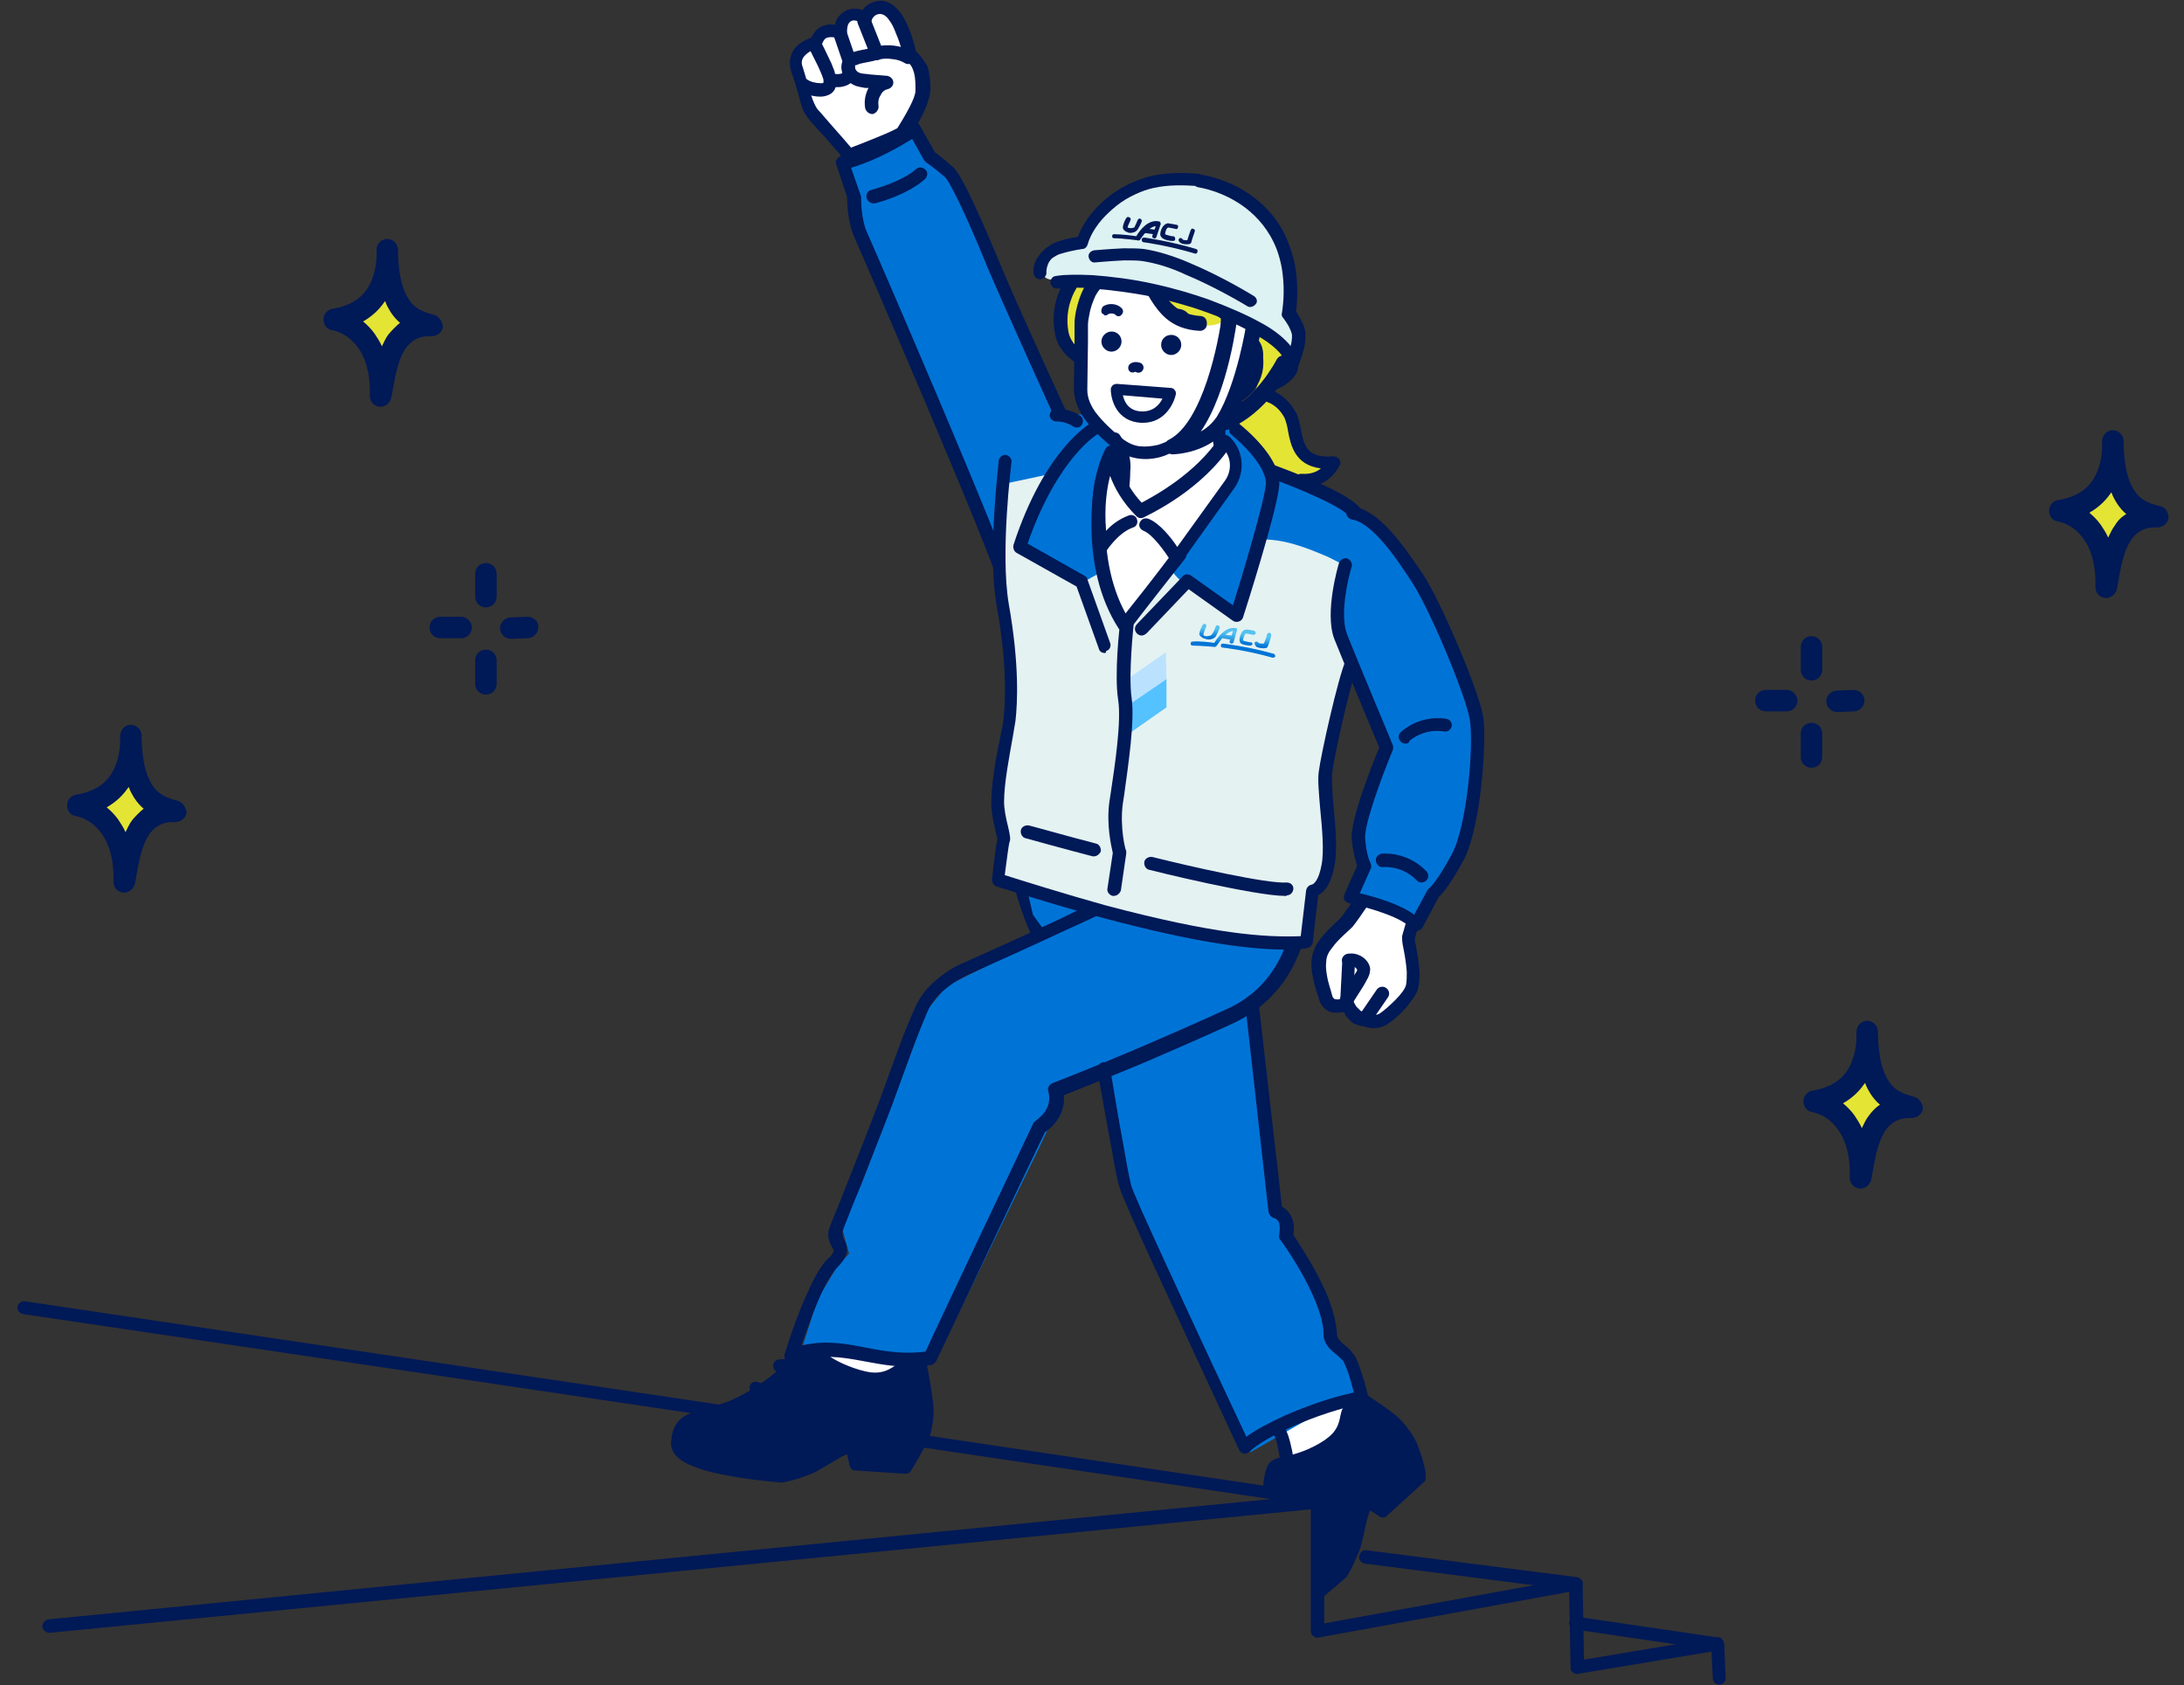 <?xml version="1.0" encoding="utf-8"?>
<!-- Generator: Adobe Illustrator 26.5.0, SVG Export Plug-In . SVG Version: 6.00 Build 0)  -->
<svg version="1.1" id="_レイヤー_2" xmlns="http://www.w3.org/2000/svg" xmlns:xlink="http://www.w3.org/1999/xlink" x="0px"
	 y="0px" viewBox="0 0 325.4 251.1" style="enable-background:new 0 0 325.4 251.1;" xml:space="preserve">
<rect x="0" y="0" width="325.4" height="251.1" fill="#333333" stroke="none"/>
<style type="text/css">
	.st0{fill-rule:evenodd;clip-rule:evenodd;fill:#E4E435;}
	.st1{fill-rule:evenodd;clip-rule:evenodd;fill:#001957;}
	.st2{fill:#FFFFFF;}
	.st3{fill-rule:evenodd;clip-rule:evenodd;fill:#FFFFFF;}
	.st4{fill:#0074D6;}
	.st5{fill:#001957;}
	.st6{fill-rule:evenodd;clip-rule:evenodd;fill:#0074D6;}
	.st7{fill:#E4F2F2;}
	.st8{fill:url(#SVGID_1_);}
	.st9{fill:url(#SVGID_00000073695543930454063090000011030189251692094117_);}
	.st10{fill:url(#SVGID_00000124855740159732100570000017785025220521770654_);}
	.st11{fill:url(#SVGID_00000158751551631732333510000000000692588202343868_);}
	.st12{fill-rule:evenodd;clip-rule:evenodd;fill:#BAE2FF;}
	.st13{fill-rule:evenodd;clip-rule:evenodd;fill:#54C2FF;}
	.st14{fill-rule:evenodd;clip-rule:evenodd;fill:#F2A997;}
	.st15{fill-rule:evenodd;clip-rule:evenodd;fill:#DDF2F2;}
</style>
<g>
	<path class="st0" d="M57.7,37.9c0,2.1-0.5,8.7-7.9,9.7c3.2,0.6,7.1,3.7,6.9,11.4c0.9-4.5,1.4-10.8,7.6-10.5
		C60,47.6,58,44.9,57.7,37.9z"/>
	<path class="st1" d="M64.6,46.9c-1.6-0.4-2.9-1-3.7-2.3c-1-1.5-1.5-3.7-1.6-6.9c0-0.4,0-0.6,0-0.6c-0.1-0.9-0.8-1.5-1.7-1.5
		c-0.9,0.1-1.5,0.8-1.5,1.7c0,0.2,0,0.5,0,0.7c0,1.1-0.2,3.3-1.5,5.2c-0.9,1.3-2.5,2.4-5,2.8c-0.8,0.1-1.4,0.8-1.4,1.6
		c0,0.8,0.5,1.5,1.3,1.6c1.5,0.3,3.2,1.3,4.4,3.5c0.8,1.5,1.3,3.6,1.2,6.3c0,0.8,0.6,1.5,1.4,1.6c0.8,0.1,1.6-0.5,1.8-1.3
		c0.5-2.5,0.8-5.6,2.3-7.6c0.8-1,1.9-1.7,3.7-1.6c0.8,0,1.6-0.6,1.7-1.4C65.9,47.9,65.4,47.1,64.6,46.9z M57.9,49.8
		c-0.4,0.5-0.7,1.2-1,1.8c-0.3-0.7-0.7-1.3-1.1-1.9c-0.5-0.7-1.1-1.3-1.7-1.8c1.4-0.8,2.4-1.8,3.1-2.8c0.1-0.1,0.1-0.2,0.2-0.2
		c0.2,0.6,0.5,1.1,0.8,1.6c0.4,0.6,0.9,1.2,1.4,1.6C59,48.6,58.4,49.2,57.9,49.8z"/>
	<path class="st0" d="M19.5,110.3c0,2.1-0.5,8.7-7.9,9.7c3.2,0.6,7.1,3.7,6.9,11.4c0.9-4.5,1.4-10.8,7.6-10.5
		C21.8,120,19.8,117.3,19.5,110.3z"/>
	<path class="st1" d="M26.4,119.3c-1.6-0.4-2.9-1-3.7-2.3c-1-1.5-1.5-3.7-1.6-6.9c0-0.4,0-0.6,0-0.6c-0.1-0.9-0.8-1.5-1.7-1.5
		c-0.9,0.1-1.5,0.8-1.5,1.7c0,0.2,0,0.5,0,0.7c0,1.1-0.2,3.3-1.5,5.2c-0.9,1.3-2.5,2.4-5,2.8c-0.8,0.1-1.4,0.8-1.4,1.6
		c0,0.8,0.5,1.5,1.3,1.6c1.5,0.3,3.2,1.3,4.4,3.5c0.8,1.5,1.3,3.6,1.2,6.3c0,0.8,0.6,1.5,1.4,1.6c0.8,0.1,1.6-0.5,1.8-1.3
		c0.5-2.5,0.8-5.6,2.3-7.6c0.8-1,1.9-1.7,3.7-1.6c0.8,0,1.6-0.6,1.7-1.4C27.7,120.3,27.2,119.5,26.4,119.3z M19.7,122.2
		c-0.4,0.5-0.7,1.2-1,1.8c-0.3-0.7-0.7-1.3-1.1-1.9c-0.5-0.7-1.1-1.3-1.7-1.8c1.4-0.8,2.4-1.8,3.1-2.8c0.1-0.1,0.1-0.2,0.2-0.2
		c0.2,0.6,0.5,1.1,0.8,1.6c0.4,0.6,0.9,1.2,1.4,1.6C20.8,121,20.2,121.6,19.7,122.2z"/>
	<path class="st0" d="M314.8,66.3c0,2.1-0.5,8.7-7.9,9.7c3.2,0.6,7.1,3.7,6.9,11.4c0.9-4.5,1.4-10.8,7.6-10.5
		C317.2,76,315.1,73.3,314.8,66.3z"/>
	<path class="st1" d="M321.7,75.4c-1.6-0.4-2.9-1-3.7-2.3c-1-1.5-1.5-3.7-1.6-6.9c0-0.4,0-0.6,0-0.6c-0.1-0.9-0.8-1.5-1.7-1.5
		c-0.9,0.1-1.5,0.8-1.5,1.7c0,0.2,0,0.5,0,0.7c0,1.1-0.2,3.3-1.5,5.2c-0.9,1.3-2.5,2.4-5,2.8c-0.8,0.1-1.4,0.8-1.4,1.6
		c0,0.8,0.5,1.5,1.3,1.6c1.5,0.3,3.2,1.3,4.4,3.5c0.8,1.5,1.3,3.6,1.2,6.3c0,0.8,0.6,1.5,1.4,1.6c0.8,0.1,1.6-0.5,1.8-1.3
		c0.5-2.5,0.8-5.6,2.3-7.6c0.8-1,1.9-1.7,3.7-1.6c0.8,0,1.6-0.6,1.7-1.4C323.1,76.3,322.6,75.5,321.7,75.4z M315.1,78.3
		c-0.4,0.5-0.7,1.2-1,1.8c-0.3-0.7-0.7-1.3-1.1-1.9c-0.5-0.7-1.1-1.3-1.7-1.8c1.4-0.8,2.4-1.8,3.1-2.8c0.1-0.1,0.1-0.2,0.2-0.2
		c0.2,0.6,0.5,1.1,0.8,1.6c0.4,0.6,0.9,1.2,1.4,1.6C316.1,77,315.5,77.6,315.1,78.3z"/>
	<path class="st0" d="M278.2,154.4c0,2.1-0.5,8.7-7.9,9.7c3.2,0.6,7.1,3.7,6.9,11.4c0.9-4.5,1.4-10.8,7.6-10.5
		C280.5,164.1,278.5,161.4,278.2,154.4z"/>
	<path class="st1" d="M285.1,163.4c-1.6-0.4-2.9-1-3.7-2.3c-1-1.5-1.5-3.7-1.6-6.9c0-0.4,0-0.6,0-0.6c-0.1-0.9-0.8-1.5-1.7-1.5
		c-0.9,0.1-1.5,0.8-1.5,1.7c0,0.2,0,0.5,0,0.7c0,1.1-0.2,3.3-1.5,5.2c-0.9,1.3-2.5,2.4-5,2.8c-0.8,0.1-1.4,0.8-1.4,1.6
		c0,0.8,0.5,1.5,1.3,1.6c1.5,0.3,3.2,1.3,4.4,3.5c0.8,1.5,1.3,3.6,1.2,6.3c0,0.8,0.6,1.5,1.4,1.6c0.8,0.1,1.6-0.5,1.8-1.3
		c0.5-2.5,0.8-5.6,2.3-7.6c0.8-1,1.9-1.7,3.7-1.6c0.8,0,1.6-0.6,1.7-1.4C286.5,164.4,285.9,163.6,285.1,163.4z M278.4,166.3
		c-0.4,0.5-0.7,1.2-1,1.8c-0.3-0.7-0.7-1.3-1.1-1.9c-0.5-0.7-1.1-1.3-1.7-1.8c1.4-0.8,2.4-1.8,3.1-2.8c0.1-0.1,0.1-0.2,0.2-0.2
		c0.2,0.6,0.5,1.1,0.8,1.6c0.4,0.6,0.9,1.2,1.4,1.6C279.5,165,278.9,165.6,278.4,166.3z"/>
	<path class="st1" d="M68.7,91.9h-3.1c-0.9,0-1.6,0.7-1.6,1.6c0,0.9,0.7,1.6,1.6,1.6h3.1c0.9,0,1.6-0.7,1.6-1.6
		C70.3,92.7,69.6,91.9,68.7,91.9z"/>
	<path class="st1" d="M78.6,91.9L76.1,92c-0.9,0-1.6,0.8-1.6,1.6c0,0.9,0.8,1.6,1.6,1.6l2.5-0.1c0.9,0,1.6-0.8,1.6-1.6
		C80.3,92.6,79.5,91.9,78.6,91.9z"/>
	<path class="st1" d="M72.4,96.8c-0.9,0-1.6,0.7-1.6,1.6v3.5c0,0.9,0.7,1.6,1.6,1.6c0.9,0,1.6-0.7,1.6-1.6v-3.5
		C74,97.5,73.3,96.8,72.4,96.8z"/>
	<path class="st1" d="M72.4,83.9c-0.9,0-1.6,0.7-1.6,1.6v3.4c0,0.9,0.7,1.6,1.6,1.6c0.9,0,1.6-0.7,1.6-1.6v-3.4
		C74,84.6,73.3,83.9,72.4,83.9z"/>
	<path class="st1" d="M266.2,102.8h-3.1c-0.9,0-1.6,0.7-1.6,1.6c0,0.9,0.7,1.6,1.6,1.6h3.1c0.9,0,1.6-0.7,1.6-1.6
		C267.8,103.6,267.1,102.8,266.2,102.8z"/>
	<path class="st1" d="M276.2,102.8l-2.5,0.1c-0.9,0-1.6,0.8-1.6,1.6c0,0.9,0.8,1.6,1.6,1.6l2.5-0.1c0.9,0,1.6-0.8,1.6-1.6
		C277.8,103.5,277,102.8,276.2,102.8z"/>
	<path class="st1" d="M269.9,107.7c-0.9,0-1.6,0.7-1.6,1.6v3.5c0,0.9,0.7,1.6,1.6,1.6c0.9,0,1.6-0.7,1.6-1.6v-3.5
		C271.5,108.4,270.8,107.7,269.9,107.7z"/>
	<path class="st1" d="M269.9,94.8c-0.9,0-1.6,0.7-1.6,1.6v3.4c0,0.9,0.7,1.6,1.6,1.6c0.9,0,1.6-0.7,1.6-1.6v-3.4
		C271.5,95.5,270.8,94.8,269.9,94.8z"/>
	<g>
		<polygon class="st2" points="203.7,133.9 201,137.1 197.4,140.5 196.2,143.3 197.8,148.5 198.9,149.7 201.3,150.4 204.1,152.4 
			206.5,151.6 209.3,148.2 210.4,145 209.9,140.5 210.7,137 		"/>
		<path class="st0" d="M186.8,49.8c1.2,0.9,1.1,3.9,1,5.2c-0.1,1.3-0.4,2.5-1,3.6c-1.2,2.4-3.5,3.8-1.2,6.2c2.1,2.3,3.6,5.2,6.4,6.5
			c1.9,0.9,6.6,1.3,6.6-2c-1.3-0.1-2.6-0.3-3.7-1c-1.4-0.9-1.4-2.6-1.8-4.2c-0.3-1.4-0.9-2.8-1.8-3.9c-0.5-0.7-1.8-1.4-2-2.4
			c-0.2-1.3,1.5-2.4,1.9-3.6c0.4-1,0.2-1.6-0.4-2.4C190.3,51.3,187.6,49.5,186.8,49.8z"/>
		<path class="st2" d="M166.2,66.6c0,0-3.9,13.1-0.2,23.4c1.8,7.1,9.4-6.2,9.4-6.2l8.4-12.3c1.2-1.7,0.9-4.1-0.7-5.5
			c-0.7-0.7-1.6-1.2-2.5-1.5C177.6,63.6,166.2,66.6,166.2,66.6z"/>
		<g>
			<path class="st3" d="M135.6,8.4c0,0-0.8-3.8-2.4-6c-1.6-2.2-4.1-1.1-4.4,0.9c-0.4-1.6-3.8-1.5-3.6,1.7c0,0-2.8-1.2-3.6,1.4
				c0,0-3.9,0.9-2.9,4c1.1,3.1,1.4,5.6,2.6,6.9c1.2,1.2,5.2,6,5.2,6c2.2-0.7,5.4-1.9,7.9-3.3c0,0,2.9-4.2,3-6.3
				C137.5,11.4,137.1,9,135.6,8.4z"/>
			<path class="st1" d="M136.5,7.7c-0.2-0.7-0.5-2.1-1.1-3.5c-0.4-0.9-0.8-1.8-1.4-2.5c-1.1-1.4-2.4-1.8-3.5-1.5
				c-0.8,0.2-1.5,0.6-2,1.3c0,0,0,0,0,0c-0.7-0.3-1.7-0.3-2.5,0.1c-0.7,0.4-1.4,1-1.6,2.1c-0.5-0.1-1-0.1-1.6,0.1
				c-0.7,0.2-1.4,0.7-1.9,1.8c-0.8,0.3-2.2,0.9-2.8,2.1c-0.4,0.8-0.6,1.8-0.2,3c0.7,1.9,1.1,3.6,1.5,5c0.3,1,0.8,1.7,1.3,2.3
				c0.4,0.4,1.2,1.4,2.1,2.3c1.5,1.7,3.1,3.6,3.1,3.6c0.3,0.3,0.7,0.4,1.1,0.3c1.1-0.4,2.6-0.9,4.1-1.5c1.4-0.6,2.7-1.2,4-1.8
				c0.1-0.1,0.3-0.2,0.3-0.3c0,0,1.3-1.9,2.2-3.8c0.5-1.1,0.9-2.2,1-3.1c0.1-1.3-0.1-2.7-0.4-3.8C137.6,8.9,137.1,8.2,136.5,7.7z
				 M136.4,13.5c0,0.6-0.4,1.5-0.8,2.3c-0.7,1.4-1.6,2.8-1.9,3.3c-1.1,0.6-2.4,1.1-3.6,1.6c-1.2,0.5-2.3,0.9-3.3,1.3
				c-0.6-0.7-1.7-2-2.7-3.1c-0.9-1-1.7-2-2.1-2.4c-0.4-0.4-0.6-0.9-0.9-1.6c-0.5-1.3-0.9-3-1.5-4.9c-0.3-0.7-0.1-1.3,0.3-1.7
				c0.7-0.8,1.9-1.1,1.9-1.1c0.3-0.1,0.6-0.3,0.7-0.7c0.2-0.5,0.4-0.8,0.8-0.9c0.7-0.2,1.5,0.1,1.5,0.1c0.3,0.1,0.7,0.1,1-0.1
				c0.3-0.2,0.4-0.5,0.4-0.9c0-0.6,0.1-1.1,0.4-1.4c0.3-0.3,0.7-0.3,1-0.2c0.1,0,0.3,0.1,0.3,0.2c0.1,0.5,0.5,0.8,1,0.8
				c0.5,0,0.9-0.4,0.9-0.8c0.1-0.6,0.5-1.1,1.1-1.2c0.5-0.1,1.1,0.2,1.5,0.8c0.5,0.6,0.8,1.3,1.1,2.1c0.8,1.8,1.1,3.6,1.1,3.6
				c0.1,0.3,0.3,0.6,0.6,0.7c0.5,0.2,0.8,0.9,1,1.6C136.4,11.7,136.4,12.6,136.4,13.5z"/>
			<path class="st1" d="M135.9,7.6c0,0-1.1-0.6-2.7-0.8c-0.8-0.1-1.7-0.1-2.8,0.2c-1.4,0.4-2.9,0.5-3.8,1c-0.5,0.3-0.9,0.7-1.1,1.2
				c-0.3,0.8-0.1,1.6,0.3,2.3c0.4,0.6,1,1,1.7,1.3c0.3,0.1,0.8,0.2,1.4,0.3c0.1,0,0.3,0,0.5,0c-0.4,0.8-0.7,1.8-0.5,3
				c0.1,0.5,0.6,0.9,1.1,0.9c0.5-0.1,0.9-0.6,0.9-1.1c-0.1-0.7,0-1.3,0.3-1.7c0.2-0.5,0.6-0.8,1-0.9c0.5-0.1,0.9-0.5,0.9-1
				c0-0.5-0.4-0.9-0.9-1c0,0-1.3-0.1-2.5-0.2c-0.6-0.1-1.2-0.1-1.5-0.2c-0.3-0.1-0.5-0.2-0.7-0.5c-0.1-0.2-0.1-0.4-0.1-0.6
				c0-0.1,0.1-0.1,0.2-0.1c0.2-0.1,0.3-0.1,0.5-0.2c0.8-0.2,1.7-0.3,2.7-0.6c0.8-0.2,1.5-0.2,2.1-0.1c1.2,0.1,1.9,0.6,1.9,0.6
				c0.5,0.3,1.1,0.1,1.4-0.3C136.6,8.5,136.4,7.9,135.9,7.6z"/>
			<path class="st1" d="M123.9,9.5c-0.6-1.3-1.5-3.1-1.5-3.1C122.1,6,121.5,5.8,121,6c-0.5,0.2-0.7,0.8-0.4,1.3c0,0,0.7,1.4,1.3,2.6
				c0.3,0.7,0.6,1.3,0.7,1.7c0.1,0.2,0.1,0.4,0.1,0.6c0,0.1,0,0.1,0,0.1c-0.1,0.1-0.2,0.1-0.4,0.1c-0.7,0-1.6-0.2-2.1-0.6
				c-0.4-0.3-1.1-0.2-1.4,0.2c-0.3,0.4-0.2,1.1,0.2,1.4c1.1,0.8,3.1,1.3,4.3,0.8c0.6-0.2,1-0.6,1.2-1.2c0.2-0.5,0.2-1.2-0.1-2
				C124.4,10.6,124.1,10.1,123.9,9.5z"/>
			<path class="st1" d="M126.1,4.6c-0.2-0.5-0.7-0.8-1.3-0.6c-0.5,0.2-0.8,0.7-0.6,1.3l1.3,3.8c0.2,0.5,0.7,0.8,1.3,0.6
				c0.5-0.2,0.8-0.7,0.6-1.3L126.1,4.6z"/>
			<path class="st1" d="M126.9,10.2c-0.5-0.2-1.1,0-1.3,0.5c-0.1,0.2-0.2,0.3-0.4,0.3c-0.4,0.1-0.8,0-0.8,0
				c-0.5-0.1-1.1,0.2-1.2,0.7c-0.1,0.5,0.2,1.1,0.7,1.2c0,0,1.2,0.3,2.3-0.2c0.5-0.2,0.9-0.6,1.2-1.2
				C127.6,11.1,127.4,10.5,126.9,10.2z"/>
			<path class="st1" d="M129.7,2.8c-0.2-0.5-0.8-0.8-1.3-0.6c-0.5,0.2-0.8,0.8-0.6,1.3l1.9,4.8c0.2,0.5,0.8,0.8,1.3,0.6
				c0.5-0.2,0.8-0.8,0.6-1.3L129.7,2.8z"/>
			<g>
				<g>
					<path class="st4" d="M158.1,61.9c0,0-8.1-17.8-10-22.3s-5.4-12.9-6.7-14c-1.7-1.5-2.9-2.3-2.9-2.3l-2.4-4c0,0-5.5,3.8-10.7,5
						l1.7,5c0,0-0.1,3.6,1.1,6c1.1,2.5,20.3,46.8,21.8,52.3"/>
					<path class="st5" d="M150,88.5c-0.4,0-0.8-0.3-0.9-0.7c-1.5-5.6-20.7-50-21.7-52.2c-1.1-2.3-1.2-5.5-1.2-6.3l-1.6-4.8
						c-0.1-0.3-0.1-0.5,0.1-0.8c0.1-0.2,0.4-0.4,0.6-0.5c5-1.2,10.3-4.8,10.4-4.8c0.2-0.2,0.5-0.2,0.8-0.1c0.3,0.1,0.5,0.2,0.6,0.5
						l2.2,3.9c0.4,0.3,1.5,1.1,2.8,2.3c1.3,1.2,4.5,8.5,6.9,14.3c1.8,4.5,9.9,22.1,10,22.3c0.2,0.5,0,1.1-0.5,1.3
						c-0.5,0.2-1.1,0-1.3-0.5c-0.1-0.2-8.1-17.9-10-22.4c-3.5-8.6-5.8-13.1-6.4-13.6c-1.6-1.4-2.8-2.2-2.8-2.2
						c-0.1-0.1-0.2-0.2-0.3-0.3l-1.8-3.2c-1.6,1-5.3,3.2-9.1,4.3l1.4,4c0,0.1,0.1,0.2,0.1,0.3c0,0-0.1,3.4,1,5.6
						c1,2.2,20.3,46.8,21.8,52.5c0.1,0.5-0.2,1.1-0.7,1.2C150.2,88.5,150.1,88.5,150,88.5z"/>
				</g>
				<path class="st5" d="M130.1,30.3c-0.4,0-0.8-0.3-1-0.8c-0.1-0.5,0.2-1.1,0.7-1.2c0,0,4.4-1.1,6.7-3.1c0.4-0.4,1-0.3,1.4,0.1
					c0.4,0.4,0.3,1-0.1,1.4c-2.7,2.4-7.3,3.6-7.5,3.6C130.2,30.3,130.1,30.3,130.1,30.3z"/>
			</g>
		</g>
		<g>
			<path class="st1" d="M153.6,133.6c-0.4-1.2-0.7-2.4-0.8-3.2c-0.2-1.2-0.3-2.3-0.4-3.3c-0.2-1.9-0.4-3.3-0.4-3.3
				c-0.1-0.5-0.5-0.9-1.1-0.9c-0.5,0.1-0.9,0.5-0.9,1.1c0,0,0.1,1.4,0.4,3.3c0.1,1,0.3,2.1,0.4,3.3c0.1,0.9,0.5,2.2,0.9,3.5
				c0.6,1.9,1.3,3.9,1.9,5c0.2,0.5,0.8,0.7,1.3,0.5c0.5-0.2,0.7-0.8,0.5-1.3C154.9,137.3,154.2,135.4,153.6,133.6z"/>
			<path class="st3" d="M125.7,198.2c-4.2,1-8.6,5.3-3,8.7c2.9,1.7,7.8,1.8,11.2,1.2c2.3-0.3,3-1.1,3.6-3.3c1.4-4.9-0.9-7.3-5.8-6.9
				C130.4,198,126.9,198.3,125.7,198.2z"/>
			<path class="st3" d="M191,212.2c0.4,2.5,0.3,7.9,4.1,6.4c3-1.2,7.3-5.2,7.1-8.8C201.9,206.1,193.7,211.1,191,212.2z"/>
			<g>
				<path class="st1" d="M135.9,203.1l-4.8,2.1l-5.4,0.2l-4.8-2.3c0,0-2.4,0.3-3.7,1.2c-1.3,0.9-6,4.2-7.7,4.9
					c-1.7,0.7-4.9,1.6-4.9,1.6l-3.2,1.8l-0.4,3.1l2.8,2.1l6.5,1.6l5.1,0.9l3.5-1.1l4.5-1.8l3.5-2.5l0.9,3.4l7.1,0.3l1.9-2.8l1.3-3.6
					l-0.3-7.7L135.9,203.1z"/>
				<path class="st1" d="M138.2,203.9c0-0.4-0.2-0.7-0.5-0.8c0,0-0.2,0.4-2.9-0.1c-1.3-0.2-2.1,1.8-5,1.5c-2.3-0.3-5-1.6-5.9-2.2
					c-0.9-0.6-2.1-1.5-2.9-1.5c-1.5,0.1-3.9,2.3-3.9,2.3c0,0-0.1,0.1-0.1,0.1c0,0-1.6,1.6-4,3.2c-1.3,0.9-2.8,1.7-4.4,2.4
					c-1.9,0.7-3.5,1.1-4.7,1.4c-0.9,0.3-1.6,0.6-2.2,1c-0.9,0.7-1.6,1.7-1.7,3.6c-0.1,0.8,0.2,1.6,0.9,2.3c0.7,0.7,2,1.3,3.5,1.8
					c4.7,1.5,12,2,12,2c0.1,0,0.1,0,0.2,0c0,0,1.2-0.2,2.7-0.7c0.8-0.3,1.8-0.6,2.6-1.1c1.3-0.7,2.5-1.5,3.6-2.1
					c0.2-0.1,0.5-0.2,0.7-0.3l0.4,1.7c0.1,0.4,0.4,0.7,0.7,0.7l7.6,0.5c0.3,0,0.6-0.1,0.8-0.4c0,0,1-1.6,1.9-3.3
					c0.5-0.9,0.9-1.8,1.1-2.5c0.2-0.7,0.3-1.6,0.4-2.6C139.2,208.9,138.2,203.9,138.2,203.9z M137,212.8c-0.2,0.6-0.5,1.4-0.9,2.1
					c-0.6,1.1-1.2,2.1-1.5,2.7l-6.5-0.5l-0.4-1.9c-0.1-0.4-0.5-0.7-0.9-0.7c-0.6,0.1-1.2,0.3-2,0.7c-1.1,0.6-2.4,1.4-3.7,2.1
					c-0.8,0.4-1.6,0.7-2.4,1c-1.1,0.4-2.1,0.6-2.4,0.6c-0.8,0-5.8-0.4-9.9-1.4c-1.7-0.4-3.2-1-4.2-1.6c-0.4-0.3-0.7-0.6-0.7-0.9
					c0.1-1.1,0.4-1.7,1-2.2c0.6-0.4,1.4-0.7,2.4-0.9c1.2-0.3,2.6-0.7,4.2-1.3c1.7-0.7,3.4-1.6,4.8-2.5c2.3-1.5,3.9-3,4.2-3.3l0,0
					c0.2-0.1,0.9-0.5,1.7-0.5c0.5,0,1.1,0.1,1.7,0.5c1.1,0.8,2,1.2,3.3,1.5c1.1,0.2,2.6,0.3,5.1,0.3c1.6,0,3,0.2,4.2,0.4
					c1.6,0.3,2.9,0.7,3.5,0.9c0,0.7,0,1.8-0.1,2.9C137.3,211.4,137.2,212.2,137,212.8z"/>
				<g>
					<path class="st5" d="M126.2,216.7c-0.2,0-0.4-0.2-0.5-0.4c-0.7-1.2-1.9-2.6-2.3-2.8c-0.2-0.1-1.5,0-4.3,0.9
						c-0.9,0.3-1.9-0.3-2.1-1.3c0-0.1-0.1-0.2-0.1-0.3c-0.2-0.8-0.5-1.8,0.1-3.3c1-2.4,5.2-5.5,5.7-5.8c0.4-0.3,0.9-0.2,1.1,0.3
						c0.2,0.4,0.1,1-0.3,1.3c-1.7,1.2-4.5,3.6-5.1,5c-0.3,0.9-0.2,1.3,0,2c0,0.1,0.1,0.2,0.1,0.4c0,0.1,0.1,0.1,0.1,0.1
						c4.2-1.2,5-1,5.3-0.9c1.2,0.4,2.7,2.8,3.2,3.5c0.3,0.4,0.1,1-0.2,1.3C126.6,216.6,126.4,216.7,126.2,216.7z"/>
					<path class="st5" d="M119.2,210.6c-0.1,0-0.2-0.1-0.3-0.1c-3-1.9-6.6-2.8-6.6-2.8c-0.4-0.1-0.7-0.6-0.6-1.1
						c0.1-0.5,0.6-0.8,1-0.7c0.1,0,2.6,0.7,5.2,2c-0.6-1.7-1.4-3.3-2.1-3.5c-0.4-0.1-0.6-0.5-0.6-0.9c0-0.4,0.3-0.8,0.7-0.9
						c0.1,0,2.5-0.5,6.9,0.9c0.4,0.1,0.7,0.6,0.5,1.1c-0.1,0.5-0.6,0.8-1,0.6c-1.7-0.6-3.1-0.8-4.1-0.9c0.7,1,1.4,2.6,1.9,5.1
						c0.1,0.4,0,0.7-0.3,1C119.7,210.6,119.4,210.7,119.2,210.6z"/>
				</g>
			</g>
			<path class="st6" d="M199.1,201l-0.1-3.7l-2.4-4.8l-4.3-7.7c0.9-3.9-1.4-4-1.4-4l-3.5-30.8l3.5-3.5l3.4-7.7v-8.1h-5.9l-17.4-2
				l-8.7-1.3c-2.1-0.4-5.9-0.9-10.6-2.6l0.1,2.6l2.1,8.9l2.3,3.2l-6.3,3l-8.8,4.4l-3,3.6l-5.2,14l-4.5,11.8l-3,6.5l1.1,4l-1.8,2
				l-2.9,4.8l-2.5,7.9c0,0,4.8-0.3,8.1,0.5c3.4,0.8,11.9,0.9,11.9,0.9l15.3-31.4l1.6-3.4c2.9-1.8,2.1-5.3,2.1-5.3l7.1-3.1l3.2,18.5
				l2.5,6.3l5.7,12.1l9.5,19.8l8.9-5.1l8.3-2.9l-1.9-5.3L199.1,201z"/>
			<path class="st5" d="M256,244l-21.1-3.1c-0.5-0.1-1,0.3-1.1,0.8c-0.1,0.5,0.3,1,0.8,1.1l21.1,3.1c0,0,0.1,0,0.1,0
				c0.5,0,0.9-0.4,1-0.8C256.9,244.6,256.6,244.1,256,244z"/>
			<path class="st1" d="M203.1,205.3c-0.3-0.9-0.6-2-1.1-3c-0.3-0.5-0.7-1-1.1-1.4c-0.5-0.4-1-0.8-1.4-1.3c-0.2-0.2-0.3-0.5-0.3-0.8
				c-0.1-2-0.8-4.3-1.8-6.6c-1.7-3.7-4-7.1-4.7-8.2c0.2-1.3,0-2.2-0.4-2.9c-0.4-0.7-0.9-1.1-1.3-1.3c-0.5-4.4-3.5-30.6-3.5-30.6
				c-0.1-0.5-0.6-0.9-1.1-0.9c-0.5,0.1-0.9,0.6-0.9,1.1l3.5,31.2c0.1,0.4,0.4,0.8,0.8,0.9c0,0,0.6,0.1,0.8,0.8
				c0.1,0.4,0.1,0.9,0,1.7c-0.1,0.3,0,0.6,0.2,0.8c0,0,2.9,3.9,4.8,8.2c0.9,2,1.6,4.1,1.6,5.8c0,0.8,0.3,1.4,0.7,1.9
				c0.4,0.5,0.9,0.9,1.4,1.3c0.3,0.3,0.7,0.6,0.9,0.9c0.4,0.9,0.8,1.9,1,2.7c0.2,0.8,0.4,1.4,0.5,1.9c-3.3,0.7-7,2-10.2,3.4
				c-2.4,1.1-4.5,2.2-5.8,3.2c-1.8-3.8-7.7-16.4-12.1-26c-2.7-5.9-4.9-10.7-5.1-11.6c-0.2-0.8-0.6-2.8-1-5.2
				c-1-5.2-2.1-12.2-2.1-12.2c-0.1-0.5-0.6-0.9-1.1-0.8c-0.5,0.1-0.9,0.6-0.8,1.1c0,0,1.2,7,2.2,12.2c0.4,2.4,0.8,4.5,1.1,5.3
				c0.2,0.9,2.4,5.8,5.2,11.9c5.3,11.5,12.6,27.2,12.6,27.2c0.1,0.3,0.4,0.5,0.7,0.6c0.3,0.1,0.6-0.1,0.9-0.3
				c1.1-1.1,3.4-2.4,6.3-3.7c3.3-1.5,7.3-2.8,10.7-3.5c0.5-0.1,0.9-0.6,0.8-1.1C203.8,208.4,203.7,207.1,203.1,205.3z"/>
			<path class="st1" d="M192.2,214.8c-0.3-1.2-0.7-1.9-0.7-1.9c-0.3-0.5-0.9-0.6-1.3-0.4c-0.5,0.3-0.6,0.9-0.4,1.3
				c0,0,0.3,0.5,0.5,1.4c0.1,0.4,0.2,1,0.3,1.6c0,0.5,0.5,0.9,1.1,0.9c0.5,0,0.9-0.5,0.9-1.1C192.5,216,192.3,215.3,192.2,214.8z"/>
			<path class="st1" d="M194,129.3c-0.5,0.1-0.9,0.5-0.9,1.1c0,0,0.6,6-2.1,11.8c-1.5,3.2-4,6.3-8.3,8.2c-4.8,2.2-9.2,4.1-12.9,5.7
				c-8,3.4-13,5.3-13,5.3c-0.5,0.2-0.8,0.8-0.6,1.3c0,0,0.4,1.1-0.2,2.4c-0.3,0.7-0.9,1.3-1.8,2c-0.1,0.1-0.3,0.2-0.3,0.4
				c0,0-14.1,29.7-16,33.9c-5.7,0.7-9.4-1.1-13.8-1.3c-1.5-0.1-3,0-4.7,0.4c0.6-1.7,1.5-4.3,2.5-6.7c0.9-2.1,1.9-4,2.8-4.9
				c1.3-1.3,1.5-2.1,1.5-2.8c0-0.4-0.1-0.7-0.3-1.1c-0.2-0.5-0.6-0.9-0.2-2c0.4-1,1.2-3.1,2.2-5.5c1.8-4.6,4.1-10.4,5-12.8
				c0.6-1.6,1.8-5,3.1-8.5c0.7-1.9,1.5-3.8,2.2-5.5c0.6-1.3,1.5-2.4,2.5-3.2c1.4-1.2,2.9-2,3.6-2.3c3.6-1.6,9.8-4.4,14.7-6.7
				c2.7-1.2,5-2.3,6.3-3c0.3-0.2,0.7-0.5,1.1-0.9c0.6-0.6,1.1-1.4,1.1-1.4c0.3-0.5,0.2-1.1-0.3-1.4c-0.5-0.3-1.1-0.2-1.4,0.3
				c0,0-0.3,0.5-0.7,1c-0.2,0.3-0.5,0.5-0.7,0.7c-1.3,0.7-3.6,1.7-6.2,3c-4.9,2.3-11.1,5.1-14.7,6.7c-0.8,0.3-2.5,1.2-4.1,2.6
				c-1.2,1-2.3,2.4-3,3.9c-0.8,1.8-1.6,3.7-2.3,5.6c-1.3,3.5-2.5,6.9-3.1,8.5c-0.9,2.4-3.2,8.3-5,12.8c-0.9,2.4-1.8,4.4-2.2,5.5
				c-0.6,1.3-0.4,2.2-0.1,2.9c0.1,0.2,0.2,0.4,0.3,0.6c0.1,0.1,0.2,0.3,0.2,0.4c0,0.1,0,0.2-0.1,0.4c-0.2,0.3-0.4,0.6-0.8,0.9
				c-1.1,1.1-2.2,3.2-3.2,5.5c-1.8,4-3.2,8.7-3.2,8.7c-0.1,0.4,0,0.7,0.3,1c0.3,0.3,0.6,0.3,1,0.2c2.2-0.7,4.1-0.9,5.8-0.8
				c4.7,0.2,8.6,2.1,14.7,1.2c0.3,0,0.6-0.3,0.8-0.6c0,0,14.7-31.1,16.2-34.1c1.2-0.8,1.9-1.8,2.3-2.6c0.5-1.1,0.6-2.2,0.5-2.9
				c1.7-0.7,6.1-2.4,12.3-5c3.7-1.6,8.1-3.5,12.9-5.7c4.7-2.2,7.6-5.6,9.3-9.2c3-6.3,2.3-12.8,2.3-12.8
				C195,129.6,194.6,129.3,194,129.3z"/>
			<path class="st1" d="M256.5,244.2c-0.2-0.2-0.5-0.3-0.8-0.2l-19.7,3.3l-0.2-11.3c0-0.3-0.1-0.6-0.4-0.7c-0.2-0.2-0.5-0.3-0.8-0.2
				l-37.3,6.8v-18.3c0-0.3-0.1-0.5-0.3-0.7c-0.2-0.2-0.5-0.3-0.8-0.2l-189,18.6c-0.5,0.1-0.9,0.5-0.9,1.1c0.1,0.5,0.5,0.9,1.1,0.9
				l187.9-18.4V243c0,0.3,0.1,0.6,0.4,0.8c0.2,0.2,0.5,0.3,0.8,0.2l37.3-6.8l0.2,11.3c0,0.3,0.1,0.6,0.4,0.7
				c0.2,0.2,0.5,0.3,0.8,0.2l19.8-3.3l0.2,4c0,0.5,0.5,1,1,0.9c0.5,0,1-0.5,0.9-1l-0.2-5.1C256.8,244.6,256.7,244.4,256.5,244.2z"/>
			<path class="st5" d="M234.8,237c0.5,0,0.9-0.4,1-0.9c0.1-0.5-0.3-1-0.9-1.1l-31.3-4c-0.5-0.1-1,0.3-1.1,0.9
				c-0.1,0.5,0.3,1,0.9,1.1l31.3,4C234.7,237,234.8,237,234.8,237z"/>
			<path class="st1" d="M196.5,222.6L3.7,193.9c-0.5-0.1-1,0.3-1.1,0.8c-0.1,0.5,0.3,1,0.8,1.1l192.8,28.6c0.5,0.1,1-0.3,1.1-0.8
				C197.4,223.2,197,222.6,196.5,222.6z"/>
			<path class="st5" d="M211.6,216.4c-0.3-0.9-0.7-1.9-1.1-2.5c-0.4-0.6-1-1.4-1.6-2.1c-1.2-1.4-5.5-4.1-5.5-4.1
				c-0.3-0.2-0.6-0.3-1-0.2c0,0,0.1,0.3-0.9,1.2l-0.3,0l-0.1,0.3c-0.2,0.2-0.4,0.3-0.7,0.5c-1.1,0.8-0.2,2.8-2.4,4.6
				c-1.8,1.5-4.6,2.5-5.7,2.7c-1.1,0.2-2.5,0.5-3.1,1.1c-0.7,0.8-0.9,2.5-1,3.5c-0.2,0.2-0.4,0.4-0.5,0.5l8.9,1.6v14.9
				c2.2-1.8,3.9-3.3,3.9-3.3c0,0,0.1-0.1,0.1-0.1c0,0,0.7-1,1.3-2.5c0.4-0.8,0.8-1.7,1-2.7c0.4-1.4,0.6-2.9,1-4.1
				c0.1-0.2,0.1-0.4,0.2-0.6c0,0,0.1,0,0.1,0l1.4,0.9c0.3,0.2,0.7,0.2,1-0.1l5.6-5.1c0.2-0.2,0.3-0.5,0.2-0.8
				C212.6,220,212.2,218.1,211.6,216.4z"/>
		</g>
		<g>
			<path class="st7" d="M149.9,68.7c0,0-1.8,13.4-0.4,21.4c1.4,8,1.4,15.4,0.7,16.8c-0.7,1.4-2.1,8.6-2.1,12.6
				c0,2.2,1.6,5.1,1.4,5.6c-0.2,0.5-0.8,5.9-0.8,5.9s8.3,2.7,15.9,4.7c16.5,4.4,24.2,4.9,30.2,4.6l0.9-7.7c0,0,1.6,0,2.3-3.7
				c0.7-3.7-0.7-11.5-0.4-14c0.4-2.5,2.8-13.6,3.9-16.3c1.1-2.7,2.8-19,0.7-22.1c-1.2-1.7-6.5-4.1-13.2-6.6c-0.9-0.3-4.9-6-5.7-6.3
				c-4.1-1.5-4.1,2.8-4.1,2.8s-16.9-2.2-18.9-3.8S152.9,60.9,149.9,68.7z"/>
			<g>
				<g>
					
						<linearGradient id="SVGID_1_" gradientUnits="userSpaceOnUse" x1="63.7" y1="45.939" x2="63.7" y2="43.562" gradientTransform="matrix(1 3.137884e-02 -3.137884e-02 1 118.01 47.396)">
						<stop  offset="0.15" style="stop-color:#0074D6"/>
						<stop  offset="0.705" style="stop-color:#54C2F0"/>
					</linearGradient>
					<path class="st8" d="M179.6,95.2c0.1,0,0.3,0.1,0.4,0.1c0.4,0,0.8-0.1,1.1-0.4c0.2-0.3,0.6-1.2,0.6-1.3c0.1-0.1,0-0.3-0.2-0.4
						c-0.1-0.1-0.3,0-0.4,0.2c-0.1,0.4-0.4,1-0.6,1.2c-0.1,0.1-0.4,0.2-0.8,0.2c-0.3,0-0.4-0.2-0.4-0.2c0-0.2,0.2-0.7,0.4-1.2
						c0.1-0.1,0-0.3-0.1-0.4c-0.1-0.1-0.3,0-0.4,0.1c-0.1,0.2-0.6,1.1-0.5,1.5C178.9,94.9,179.2,95.1,179.6,95.2z"/>
					
						<linearGradient id="SVGID_00000011027557669138195990000016131872624904159651_" gradientUnits="userSpaceOnUse" x1="-105.518" y1="107.65" x2="-105.518" y2="104.366" gradientTransform="matrix(0.994 0.11 -0.11 0.994 297.496 0.951)">
						<stop  offset="0.15" style="stop-color:#0074D6"/>
						<stop  offset="0.705" style="stop-color:#54C2F0"/>
					</linearGradient>
					<path style="fill:url(#SVGID_00000011027557669138195990000016131872624904159651_);" d="M182.1,95.1l1.2,0.2l-0.1,0.2
						c0,0.2,0,0.3,0.2,0.4c0.2,0,0.3,0,0.4-0.2l0.5-1.8c0-0.1,0-0.2,0-0.2c0-0.1-0.1-0.1-0.2-0.1c-1.6-0.3-2.8,1.6-3.2,2.2
						c-0.6-0.1-2.2-0.3-3.2-0.2c-0.2,0-0.3,0.1-0.3,0.3c0,0.2,0.1,0.3,0.3,0.3c1.1,0,3.3,0.2,3.3,0.2c0,0,0,0,0,0
						c0.1,0,0.2-0.1,0.3-0.2C181.5,95.9,181.8,95.5,182.1,95.1C182.1,95.1,182.1,95.1,182.1,95.1z M183.5,94.7l-0.9-0.1
						c0.3-0.3,0.7-0.5,1.1-0.6L183.5,94.7z"/>
					
						<linearGradient id="SVGID_00000177442549182729674860000007982734702307256221_" gradientUnits="userSpaceOnUse" x1="69.279" y1="46.666" x2="69.279" y2="44.251" gradientTransform="matrix(1 3.137884e-02 -3.137884e-02 1 118.01 47.396)">
						<stop  offset="0.15" style="stop-color:#0074D6"/>
						<stop  offset="0.705" style="stop-color:#54C2F0"/>
					</linearGradient>
					<path style="fill:url(#SVGID_00000177442549182729674860000007982734702307256221_);" d="M186.1,96.2l0.2,0c0,0,0,0,0,0
						c0.1,0,0.3-0.1,0.3-0.2c0-0.2-0.1-0.3-0.2-0.3l-0.2,0c-0.4-0.1-1-0.2-1-0.3c0-0.1,0.1-0.6,0.3-0.9c0.1-0.1,0.2-0.1,0.2-0.1
						c0.7,0.1,1,0.2,1,0.2c0.2,0,0.3-0.1,0.4-0.2c0-0.2-0.1-0.3-0.2-0.4c0,0-0.4-0.1-1.1-0.2c-0.3,0-0.5,0.1-0.7,0.3
						c-0.3,0.4-0.5,1.1-0.4,1.4C184.7,96,185.4,96.1,186.1,96.2z"/>
					
						<linearGradient id="SVGID_00000048463975944497514790000004476203816569873814_" gradientUnits="userSpaceOnUse" x1="71.687" y1="47.036" x2="71.687" y2="44.776" gradientTransform="matrix(1 3.137884e-02 -3.137884e-02 1 118.01 47.396)">
						<stop  offset="0.15" style="stop-color:#0074D6"/>
						<stop  offset="0.705" style="stop-color:#54C2F0"/>
					</linearGradient>
					<path style="fill:url(#SVGID_00000048463975944497514790000004476203816569873814_);" d="M187.5,96.5c0,0,0.4,0.1,0.7,0.1
						c0.3,0,0.6,0,0.7-0.3c0.1-0.2,0.5-1.4,0.5-1.6c0-0.2,0-0.3-0.2-0.4c-0.2,0-0.3,0-0.4,0.2c-0.1,0.5-0.4,1.2-0.5,1.4
						c-0.2,0-0.6,0-0.8-0.1c0-0.1-0.1-0.1-0.2-0.2c-0.2,0-0.3,0-0.4,0.2C187,96.2,187.1,96.4,187.5,96.5z"/>
					<path class="st6" d="M189.7,97.4c-3.9-1.1-7.5-1.5-7.5-1.5c-0.2,0-0.3,0.1-0.3,0.3c0,0.2,0.1,0.3,0.3,0.3c0,0,3.6,0.4,7.4,1.5
						c0,0,0,0,0.1,0c0.1,0,0.3-0.1,0.3-0.2C190,97.6,189.9,97.4,189.7,97.4z"/>
				</g>
				<g>
					<polygon class="st12" points="167.8,101.3 167.8,105.6 173.8,101.4 173.7,97.2 					"/>
					<polygon class="st13" points="167.8,105.3 167.8,109.6 173.8,105.4 173.8,101.2 					"/>
				</g>
			</g>
			<path class="st2" d="M165.8,66.5c0,0-3.9,13.1-0.2,23.4c1.8,7.1,9.4-6.2,9.4-6.2l8.4-12.3c1.2-1.7,0.9-4.1-0.7-5.5
				c-0.7-0.7-1.6-1.2-2.5-1.5C177.3,63.6,165.8,66.5,165.8,66.5z"/>
			<path class="st4" d="M185.1,64.8c-0.9-0.3-1-1.7-2.3-1.4c-2.3,0.5-0.1,2.8,0.4,3.7c1.7,3.3-1,6-2.8,8.7c-1.3,2-2.9,3.8-4.4,5.7
				c-1.2,1.6-2.4,2.6-0.9,4.2c1.8,2.1,4.5,3.3,6.6,5c1.2,1,1.9,1.9,2.6,0.6c1.7-3.3,1.7-7.5,3-10.9c3.8-0.2,7.1,1.1,10.6,2.6
				c0.9,0.4,3.7,2.1,4.8,1.8c0.4-0.1,0.6-0.5,0.9-0.8c1-0.9,2.6-2.9,2.4-4.3c-0.2-1.5-4.8-3.7-6-4.6c-3.9-2.8-6.1-2.5-10.2-4.8
				C188,69.4,187.8,66.7,185.1,64.8z"/>
			<path class="st4" d="M159.3,61.9c0,0-2.9-0.7-7.5-1.1c-3-0.2-2.2,11.3-2.2,11.3l7.5-1.6l-5,11.1l9.2,5.2l3.2-1.8
				c0,0-3.5-10.6,1.5-17.4C165.9,67.6,163.9,60.5,159.3,61.9z"/>
			<path class="st5" d="M191.8,141.5c-5.4,0-13.1-0.9-27.4-4.7c-7.5-2-15.8-4.7-15.9-4.7c-0.4-0.1-0.7-0.6-0.7-1
				c0.2-1.9,0.6-5.2,0.8-6c0-0.2-0.2-0.9-0.3-1.4c-0.3-1.2-0.6-2.7-0.6-4.1c0-3,0.8-7.3,1.4-10.1c0.2-1,0.4-1.9,0.4-2.3
				c0.3-2.5,0.6-8.1-1-16.9c-1.4-8,0.3-21.1,0.3-21.7c0.1-0.5,0.6-0.9,1.1-0.8c0.5,0.1,0.9,0.6,0.8,1.1c0,0.1-1.7,13.4-0.4,21.1
				c1.6,9,1.3,14.8,1,17.4c-0.1,0.5-0.2,1.3-0.4,2.4c-0.5,2.8-1.3,6.9-1.3,9.7c0,1.1,0.3,2.5,0.6,3.7c0.3,1.3,0.4,1.9,0.2,2.3
				c-0.1,0.3-0.4,2.6-0.7,4.9c2.2,0.7,8.9,2.8,15,4.5c16.2,4.3,23.7,4.8,29.1,4.6l0.8-6.8c0.1-0.5,0.4-0.8,0.9-0.9
				c0.3-0.1,1-0.7,1.4-2.9c0.4-2,0.1-5.4-0.2-8.4c-0.2-2.4-0.4-4.4-0.2-5.6c0.3-2.4,2.8-13.7,4-16.5c0.5-1.1,1.2-5.7,1.5-10.6
				c0.4-6.5-0.1-9.7-0.7-10.6c-1.3-1.9-9.6-5.1-12.4-6.1c-0.5-0.2-0.8-0.8-0.6-1.3c0.2-0.5,0.8-0.8,1.3-0.6
				c8.3,3.1,12.1,5.1,13.3,6.8c2.4,3.6,0.4,20.3-0.6,23c-1,2.5-3.5,13.5-3.8,16.1c-0.1,0.9,0,3,0.2,5.1c0.3,3.1,0.6,6.7,0.1,8.9
				c-0.5,2.8-1.6,3.9-2.4,4.3l-0.8,7c-0.1,0.5-0.4,0.8-0.9,0.9C194,141.4,192.9,141.5,191.8,141.5z M195.6,131.8L195.6,131.8
				L195.6,131.8z M195.7,131.8C195.7,131.8,195.7,131.8,195.7,131.8C195.7,131.8,195.7,131.8,195.7,131.8z M148.6,124.9L148.6,124.9
				L148.6,124.9z M148.6,124.9C148.6,124.9,148.6,124.9,148.6,124.9C148.6,124.9,148.6,124.9,148.6,124.9z M148.6,124.9
				C148.6,124.9,148.6,124.9,148.6,124.9C148.6,124.9,148.6,124.9,148.6,124.9z M148.6,124.9L148.6,124.9L148.6,124.9z M148.6,124.9
				L148.6,124.9L148.6,124.9z"/>
			<path class="st5" d="M160.4,63.7c-0.2,0-0.4-0.1-0.6-0.2c-0.4-0.3-1.3-0.7-2.4-0.7c-0.5,0-1-0.4-1-0.9c0-0.5,0.4-1,0.9-1
				c1.4,0,2.8,0.4,3.7,1.1c0.4,0.3,0.5,1,0.1,1.4C161,63.6,160.7,63.7,160.4,63.7z"/>
			<g>
				<path class="st5" d="M165.9,133.5c0,0-0.1,0-0.1,0c-0.5-0.1-0.9-0.6-0.8-1.1l0.8-5.3c-0.2-0.9-1-4.2-0.5-7.7l0.2-1.3
					c0.6-4,1.6-10.6,1.1-13.8c-0.6-3.7,0.2-11.1,0.3-11.4c0.1-0.5,0.5-0.9,1.1-0.9c0.5,0.1,0.9,0.5,0.9,1.1c0,0.1-0.8,7.4-0.3,10.9
					c0.5,3.4-0.5,10-1.1,14.4l-0.2,1.3c-0.5,3.6,0.4,7.1,0.5,7.1c0,0.1,0,0.3,0,0.4l-0.8,5.5C166.8,133.2,166.4,133.5,165.9,133.5z"
					/>
				<path class="st5" d="M163,127.6c-0.1,0-0.2,0-0.2,0c-3.5-0.9-10-2.7-10-2.7c-0.5-0.1-0.8-0.7-0.7-1.2c0.1-0.5,0.7-0.8,1.2-0.7
					c0.1,0,6.5,1.8,10,2.7c0.5,0.1,0.8,0.7,0.7,1.2C163.8,127.3,163.4,127.6,163,127.6z"/>
				<path class="st5" d="M191.5,133.5c-4.5,0-19.6-3.7-20.3-3.9c-0.5-0.1-0.8-0.7-0.7-1.2c0.1-0.5,0.7-0.8,1.2-0.7
					c5.6,1.4,17,4,20,3.8c0.6,0,1,0.4,1,0.9c0,0.5-0.4,1-0.9,1C191.7,133.5,191.6,133.5,191.5,133.5z"/>
				<path class="st5" d="M164.6,97.3c-0.4,0-0.8-0.2-0.9-0.7l-3.3-9.2l-8.9-5c-0.4-0.2-0.6-0.7-0.5-1.2
					c4.7-14.4,11.5-18.2,11.8-18.3c0.5-0.3,1.1-0.1,1.3,0.4c0.3,0.5,0.1,1.1-0.4,1.3c-0.1,0-6.1,3.5-10.6,16.4l8.5,4.8
					c0.2,0.1,0.4,0.3,0.4,0.5l3.4,9.5c0.2,0.5-0.1,1.1-0.6,1.2C164.8,97.3,164.7,97.3,164.6,97.3z"/>
				<path class="st5" d="M170.1,94.7c-0.2,0-0.5-0.1-0.7-0.3c-0.4-0.4-0.4-1,0-1.4l6.8-7.1c0.3-0.4,0.9-0.4,1.3-0.1l6.2,4.4
					c1.2-3.8,4.6-15.1,4.9-18c0.2-2.6-3.6-6.2-5.1-7.4c-0.4-0.3-0.5-0.9-0.2-1.4c0.3-0.4,0.9-0.5,1.4-0.2c0.6,0.5,6.2,5,5.9,9.1
					c-0.3,3.8-5.2,19.1-5.4,19.7c-0.1,0.3-0.3,0.5-0.6,0.6c-0.3,0.1-0.6,0.1-0.9-0.1l-6.6-4.7l-6.2,6.5
					C170.6,94.6,170.3,94.7,170.1,94.7z"/>
				<path class="st5" d="M167.5,94.1C167.5,94.1,167.5,94.1,167.5,94.1c-0.4,0-0.6-0.2-0.8-0.4c-6.1-9.4-3.6-21.8-3.5-22.3
					c0.1-0.5,0.6-0.9,1.2-0.8c0.5,0.1,0.9,0.6,0.8,1.2c0,0.1-2.2,11,2.5,19.6c1.2-1.5,3.6-4.5,7.3-9.4c0.3-0.4,0.9-0.5,1.4-0.2
					c0.4,0.3,0.5,0.9,0.2,1.4c-5.7,7.2-8.2,10.5-8.2,10.5C168.1,93.9,167.8,94.1,167.5,94.1z"/>
			</g>
		</g>
		<g>
			<g>
				<path class="st1" d="M211.4,134.4c-1.4-0.4-3.1-0.8-4.8-1.2c-1.2-0.3-2.3-0.5-3.3-0.6c-0.4,0-0.7,0.1-0.9,0.4
					c0,0-0.7,1.1-1.5,2.2c-0.4,0.5-0.7,1-1,1.4c-0.7,0.8-2.5,2.2-3.6,3.9c-0.5,0.8-0.8,1.7-0.9,2.6c0,0.9,0,1.7,0.2,2.4
					c0.2,1.3,0.6,2.3,0.9,3.3c0.3,1.1,0.9,1.6,1.5,1.9c0.7,0.3,1.5,0.2,2.2,0.1c0.1,0.1,0.2,0.2,0.2,0.4c0.3,0.4,0.6,0.7,0.9,1
					c0.3,0.3,0.6,0.4,0.9,0.5c0.4,0.2,0.7,0.2,0.9,0.2c0.3,0.1,0.9,0.3,1.5,0.3c0.6,0,1.2-0.1,1.8-0.4c0.9-0.5,2.3-1.7,3.3-2.9
					c0.8-1,1.5-2,1.6-2.7c0.2-0.8,0.2-1.6,0.2-2.4c-0.1-1.5-0.4-3.1-0.6-4.2c-0.1-0.3-0.1-0.6-0.1-0.7c0.1-0.3,0.2-0.9,0.4-1.6
					c0.4-1.2,0.8-2.5,0.8-2.5c0.1-0.3,0.1-0.5-0.1-0.8C211.9,134.7,211.7,134.5,211.4,134.4z M209.3,138.1c-0.2,0.6-0.3,1.1-0.4,1.4
					c0,0.3,0,0.7,0.1,1.3c0.2,1,0.5,2.5,0.6,4c0,0.7,0,1.3-0.1,1.9c-0.1,0.6-0.8,1.5-1.6,2.3c-0.8,0.8-1.7,1.6-2.3,2
					c-0.3,0.2-0.5,0.2-0.8,0.2c-0.5,0-0.9-0.2-0.9-0.2c-0.1-0.1-0.3-0.1-0.4-0.1c0,0-0.2,0-0.4-0.1c-0.1-0.1-0.3-0.1-0.4-0.2
					c-0.2-0.2-0.4-0.4-0.6-0.6c-0.2-0.3-0.3-0.5-0.4-0.7c-0.1-0.3-0.3-0.5-0.5-0.6c-0.3-0.1-0.5-0.1-0.8,0c0,0-0.7,0.3-1.4,0.2
					c-0.2,0-0.4-0.2-0.5-0.5c-0.2-0.9-0.6-1.8-0.8-3.1c-0.1-0.6-0.2-1.2-0.1-2c0-0.8,0.4-1.5,0.9-2.1c1-1.4,2.5-2.5,3.1-3.2
					c0.3-0.4,0.7-0.9,1.1-1.5c0.4-0.6,0.9-1.3,1.2-1.7c0.8,0.1,1.6,0.3,2.5,0.5c1.3,0.3,2.5,0.6,3.7,0.9
					C209.7,136.7,209.5,137.4,209.3,138.1z"/>
				<path class="st1" d="M206.5,147.2c-0.4-0.3-1.1-0.2-1.4,0.3l-2.6,3.8c-0.3,0.4-0.2,1.1,0.3,1.4c0.4,0.3,1.1,0.2,1.4-0.3l2.6-3.8
					C207.1,148.2,207,147.5,206.5,147.2z"/>
				<path class="st1" d="M203,142.6c-0.6-0.4-1.5-0.7-2.4-0.4c-0.5,0.2-0.8,0.7-0.6,1.2c0.2,0.5,0.7,0.8,1.2,0.6
					c0.2-0.1,0.4,0,0.5,0c0.2,0.1,0.5,0.4,0.5,0.5c0,0.2-0.1,0.3-0.3,0.6c-0.7,1.3-2,3-2.3,3.8c-0.2,0.5,0.1,1.1,0.6,1.3
					c0.5,0.2,1.1-0.1,1.3-0.6c0.3-0.7,1.5-2.3,2.1-3.5c0.3-0.5,0.5-1,0.5-1.3C204.3,144.2,203.9,143.2,203,142.6z"/>
				<path class="st1" d="M201,142.1c-0.5,0-1,0.4-1,0.9l-0.3,5.8c0,0.5,0.4,1,0.9,1c0.5,0,1-0.4,1-0.9l0.3-5.8
					C202,142.6,201.6,142.2,201,142.1z"/>
			</g>
			<g>
				<g>
					<path class="st4" d="M200.4,84c0,0-2.1,7-0.7,10.7c1.4,3.7,6.8,16.6,6.8,16.6s-4.4,10.7-4.2,13.6s0.9,4,0.9,4l-2.1,4.7
						c0,0,8.3,1.7,9.7,4.2l2.6-4.9c0,0,1.1-0.8,3.6-5.4c2.5-4.6,3.4-16.9,2.8-20.6c-0.5-3.7-6.1-16.8-8.7-20.9
						c-2.6-4-6.2-9.3-9.7-9.8"/>
					<path class="st5" d="M210.9,138.8c-0.4,0-0.7-0.2-0.8-0.5c-0.8-1.4-5.8-3-9.1-3.7c-0.3-0.1-0.5-0.2-0.7-0.5
						c-0.1-0.3-0.1-0.6,0-0.8l1.9-4.3c-0.2-0.6-0.6-1.9-0.8-3.9c-0.3-2.8,3.2-11.6,4.1-13.7c-0.9-2.2-5.4-12.9-6.7-16.2
						c-1.5-3.9,0.6-11,0.7-11.3c0.2-0.5,0.7-0.8,1.2-0.7c0.5,0.2,0.8,0.7,0.7,1.2c-0.6,1.9-1.8,7.3-0.7,10.1
						c1.4,3.6,6.8,16.4,6.8,16.5c0.1,0.2,0.1,0.5,0,0.8c-1.7,4.1-4.3,11.2-4.1,13.2c0.2,2.6,0.8,3.6,0.8,3.6c0.1,0.3,0.2,0.6,0,0.9
						l-1.6,3.6c2.1,0.5,6,1.6,8.1,3.2l2-3.7c0.1-0.1,0.2-0.2,0.3-0.3l0,0c0,0,1.1-0.9,3.3-5c2.3-4.2,3.3-16.3,2.7-20
						c-0.5-3.4-5.9-16.4-8.6-20.5c-2-3.1-5.8-8.9-9-9.4c-0.5-0.1-0.9-0.6-0.8-1.1c0.1-0.5,0.6-0.9,1.1-0.8
						c3.8,0.6,7.3,5.6,10.4,10.2c2.6,4,8.3,17.3,8.9,21.2c0.5,3.6-0.3,16.2-2.9,21.2c-2,3.7-3.2,5.1-3.7,5.5l-2.5,4.7
						C211.6,138.6,211.2,138.8,210.9,138.8C210.9,138.8,210.9,138.8,210.9,138.8z"/>
				</g>
				<path class="st5" d="M209.4,110.8c-0.3,0-0.5-0.1-0.7-0.3c-0.4-0.4-0.4-1,0-1.4c0.1-0.1,2.7-2.6,6.8-2c0.5,0.1,0.9,0.6,0.8,1.1
					c-0.1,0.5-0.6,0.9-1.1,0.8c-3.1-0.5-5.1,1.3-5.2,1.4C209.9,110.8,209.6,110.8,209.4,110.8z"/>
				<path class="st5" d="M211.8,131.5c-0.3,0-0.5-0.1-0.7-0.3c-2.2-2.3-5-2-5-2c-0.5,0.1-1-0.3-1.1-0.9c-0.1-0.5,0.3-1,0.9-1.1
					c0.1,0,3.7-0.4,6.6,2.6c0.4,0.4,0.4,1,0,1.4C212.3,131.4,212,131.5,211.8,131.5z"/>
			</g>
		</g>
		<path class="st3" d="M183.2,50.4l1.4-4.9l-7.1-4.2c0,0-8-2.4-9.6-2.3c-1.7,0.1-4.6,3.3-4.6,3.3l-1.4,2.2l-0.6,2.4l-0.2,3.7l0,3.3
			l0,3.3l0.3,2.8l1.7,2.9l2.5,2.7l0.7,2.4l-0.4,3.2l0.8,1.3l2.4,1.1l2.7,1.2l4.1,0l3.2-1.2l3.2-1.9l1.4-1.7l-1.7-3.7l-0.9-4.3l2-1.4
			c0,0,1.7-1.1,2.4-1.8c0.7-0.7,1.9-2.6,2.1-3.7c0.2-1.1,0-2.9-0.7-4.3C186.1,49.4,183.2,50.4,183.2,50.4z"/>
		<path class="st0" d="M160.4,42c-1.8,1.3-2.2,4.2-2.1,6.3c0.1,1.2,0.6,4.1,2.3,4.2c0.1-1.7,0.1-3.4,0.4-5.1c0.2-1,0.4-2,0.7-3
			c0.1-0.4,0.8-1.4,0.7-1.7C162.3,42.1,161,41.9,160.4,42z"/>
		<path class="st0" d="M172.7,43.7c1.2,2.9,7.4,6.8,10.1,3.6C180.2,45.1,176.2,44.7,172.7,43.7z"/>
		<path class="st1" d="M186.9,50.1c-1.5-1.2-3.5-0.7-3.5-0.7c-0.5,0.1-0.9,0.7-0.8,1.2c0.1,0.5,0.7,0.9,1.2,0.8l1.8,0.4
			c0.4,0.3,0.7,0.9,0.7,1.8c0.1,1.7-0.4,2.9-1.1,3.7c-1.4,1.6-3.5,1.9-3.5,1.9c-0.3,0-0.5,0.2-0.6,0.4c0,0-1,1.4-2.1,2.6
			c-0.5,0.6-1.1,1.1-1.6,1.5c-0.6,0.5-1.5,1-2.4,1.5c-0.9,0.5-1.8,0.9-2.5,1.1c-0.9,0.2-1.8,0.3-2.7,0.2c-0.9-0.1-1.7-0.5-2.4-1
			c-1.3-1-3-2.5-4.2-4.1c-0.7-1-1.2-2.1-1.2-3.3l0.1-7.3c0-0.8,0-1.7,0-2.4c0-0.5,0.1-1,0.2-1.5c0.2-1.2,0.6-2.1,0.9-2.8
			c0.6-1.1,1.3-1.7,1.8-2.4c0.3-0.4,0.3-1-0.1-1.4c-0.4-0.3-1-0.3-1.4,0.1c-0.6,0.8-1.4,1.5-2.1,2.7c-0.4,0.8-0.8,1.9-1.1,3.3
			c-0.1,0.6-0.2,1.1-0.2,1.8c0,0.8,0,1.6,0,2.5l-0.1,7.2c0,1.5,0.6,3.1,1.5,4.4c1.3,1.8,3.1,3.5,4.6,4.6c0.9,0.7,2.1,1.2,3.3,1.4
			c1.2,0.2,2.4,0.1,3.5-0.2c0.8-0.2,1.8-0.7,2.9-1.3c1-0.5,1.9-1.1,2.6-1.7c0.6-0.4,1.2-1.1,1.8-1.7c0.9-1,1.7-2,2.1-2.5
			c0.9-0.2,2.8-0.9,4.3-2.5c1-1.2,1.8-2.8,1.6-5.1C188.3,51.7,187.7,50.7,186.9,50.1z"/>
		<path class="st1" d="M179,47.1c-1.7-0.1-2.9-0.6-3.8-1.3c-1.8-1.4-2.6-3.6-3.6-5.1c-1.1-1.9-2.4-3-4.6-2.6
			c-0.5,0.1-0.9,0.6-0.8,1.2c0.1,0.5,0.6,0.9,1.2,0.8c1.2-0.3,1.8,0.6,2.4,1.7c1.1,1.8,2.1,4.1,4,5.7c1.2,1,2.8,1.7,5,1.8
			c0.5,0,1-0.4,1-0.9C179.9,47.6,179.5,47.2,179,47.1z"/>
		<path class="st1" d="M186.2,47.2c-2-0.5-3.7-1.7-5.1-3c-2.3-2.3-3.7-4.9-3.7-4.9c-0.2-0.5-0.8-0.7-1.3-0.4
			c-0.5,0.2-0.7,0.8-0.4,1.3c0,0,1.9,3.7,5.1,6.4c1.4,1.2,3.1,2.2,5,2.6c0.5,0.1,1.1-0.2,1.2-0.7C187.1,47.8,186.8,47.3,186.2,47.2z
			"/>
		<path class="st1" d="M174.5,49.9c-0.8,0-1.5,0.6-1.5,1.5c0,0.8,0.7,1.5,1.5,1.5c0.8,0,1.5-0.7,1.5-1.5
			C176,50.5,175.3,49.9,174.5,49.9z"/>
		<path class="st1" d="M165.6,49.4c-0.8,0-1.5,0.7-1.5,1.5c0,0.8,0.7,1.5,1.5,1.5c0.8,0,1.5-0.7,1.5-1.5
			C167.1,50,166.4,49.4,165.6,49.4z"/>
		<path class="st1" d="M168.3,68.1c-0.2-0.7-0.5-1.4-0.7-1.9c-0.2-0.5-0.5-1-0.7-1.3c-0.3-0.5-0.9-0.6-1.4-0.3
			c-0.5,0.3-0.6,0.9-0.3,1.4c0.2,0.3,0.4,0.7,0.6,1.3c0.2,0.4,0.4,0.9,0.5,1.4c0.1,0.4,0.2,1.2,0.1,1.9c0,0.8-0.1,1.6-0.2,2
			c-0.1,0.5,0.3,1.1,0.8,1.2c0.5,0.1,1.1-0.3,1.2-0.8c0.1-0.6,0.2-1.8,0.2-2.8C168.5,69.4,168.4,68.7,168.3,68.1z"/>
		<path class="st1" d="M184.3,69c-0.8-0.7-1.2-1.7-1.5-2.8c-0.4-1.9-0.3-4-0.1-5.4c0.1-0.5-0.3-1-0.9-1.1c-0.5-0.1-1,0.3-1.1,0.9
			c-0.2,1.6-0.3,3.9,0.2,6.1c0.3,1.5,1,2.8,2.1,3.8c0.4,0.4,1,0.3,1.4-0.1C184.8,70,184.7,69.3,184.3,69z"/>
		<path class="st1" d="M182.9,46.4c-0.5,0-1,0.5-1,1l0,3.4c0,0.5,0.5,1,1,1c0.5,0,1-0.5,1-1l0-3.4C183.9,46.9,183.4,46.4,182.9,46.4
			z"/>
		<g>
			<path class="st14" d="M182.2,59.1c-1.1,0-2.1,0.9-2.1,2c0,1.1,0.9,2,2.1,2c1.1,0,2.1-0.9,2.1-2C184.3,60,183.4,59.1,182.2,59.1z"
				/>
			<path class="st5" d="M182.2,58.1c-1.7,0-3.1,1.3-3.1,3c0,1.7,1.4,3,3.1,3c1.7,0,3.1-1.3,3.1-3C185.3,59.4,183.9,58.1,182.2,58.1z
				 M182.2,62.1c-0.6,0-1.1-0.5-1.1-1c0-0.6,0.5-1,1.1-1c0.6,0,1.1,0.5,1.1,1C183.3,61.6,182.8,62.1,182.2,62.1z"/>
		</g>
		<path class="st1" d="M184,53.1c-0.5,0-1,0.4-1.1,0.9c0,0,0,0.4-0.2,0.9c-0.1,0.2-0.2,0.4-0.4,0.6c-0.4,0.3-0.5,1-0.2,1.4
			c0.3,0.4,1,0.5,1.4,0.2c0.4-0.3,0.7-0.7,0.9-1.1c0.4-0.9,0.5-1.8,0.5-1.8C185,53.6,184.6,53.1,184,53.1z"/>
		<g>
			<g>
				<g>
					<path class="st2" d="M183.2,46.8c0,0-1.8,16.3-8.5,19.7c0,0,5.1,0,7.5-3.9c3.1-5.2,4.5-14.3,4.5-14.3"/>
					<path class="st5" d="M174.7,67.7c-0.5,0-1-0.4-1.1-0.9c-0.1-0.5,0.1-1.1,0.6-1.3c5-2.6,7.4-14.5,7.9-18.8
						c0.1-0.6,0.7-1.1,1.3-1c0.6,0.1,1.1,0.7,1,1.3c-0.1,0.6-1.3,11.2-5.5,17.3c0.9-0.5,1.7-1.2,2.4-2.2c3-4.9,4.4-13.8,4.4-13.9
						c0.1-0.6,0.7-1.1,1.3-1c0.6,0.1,1.1,0.7,1,1.3c-0.1,0.4-1.5,9.4-4.7,14.7C180.5,67.6,174.9,67.7,174.7,67.7
						C174.7,67.7,174.7,67.7,174.7,67.7z"/>
				</g>
				<g>
					<path class="st15" d="M191.8,44.1c0.1-0.8-0.2-5.5-0.4-6.6c-0.2-1.1-2.9-4.9-3.5-5.8c-0.6-0.9-4.7-3.2-6.2-3.8
						c-1.5-0.6-5-0.9-6.9-0.8c-1.8,0.1-4.9,1.4-7,2.5c-2.1,1.1-4,3.2-5,4.3c-1,1.1-2,3.2-2,3.2l-2.3,0.3l-1.8,1.1
						c-3.1,3.2,0.3,3.3,0.7,3.2l1.4-0.7c0,0,4.5,0.1,6.4,0.5c3.6,0.9,8.8,2,10.3,2.6c1.6,0.7,10.3,4.1,13.3,6.1
						c2.1,1.4,3.2,3.1,3.2,3.1l0.9-2.3l-0.1-3.9C192.8,47.2,191.7,44.9,191.8,44.1z"/>
					<path class="st5" d="M192,51.2c-1-1.1-2.4-2.2-4.3-3.2c-2-1.1-4.5-2.2-7.7-3.4c-2.3-0.8-4.9-1.6-8.1-2.3
						c-3.1-0.7-6.4-1.1-9.1-1.3c-2.2-0.1-4.1-0.1-5.3,0.1c-0.2,0-0.4,0.1-0.5,0.1c-0.3,0.2-0.5,0.5-0.5,0.8c0,0.5,0.4,1,0.9,1
						c0,0,0.1,0,0.1,0c0.1,0,0.2,0,0.3,0c1.1-0.2,2.9-0.2,5,0c2.6,0.2,5.8,0.6,8.8,1.2c3,0.7,5.6,1.4,7.8,2.2
						c3.1,1.1,5.5,2.2,7.4,3.3c1.6,0.9,2.9,1.8,3.8,2.8c0.7,0.8,1.1,1.5,0.9,2.1c-0.1,0.5-0.6,0.8-1.1,1.1c-0.9,0.5-1.8,0.8-1.8,0.8
						c-0.5,0.1-0.8,0.7-0.7,1.2c0.1,0.5,0.7,0.8,1.2,0.7c0,0,1.6-0.4,2.7-1.3c0.7-0.5,1.2-1.1,1.5-1.8C193.6,54,193.2,52.6,192,51.2
						z"/>
					<path class="st1" d="M178.5,25.9c-2-0.2-4.4-0.2-6.9,0.3c-2,0.5-4.2,1.4-6.3,3c-1.6,1.3-2.7,2.5-3.4,3.6
						c-0.7,1-1.1,1.9-1.3,2.5c-0.7,0.1-1.9,0.3-3,0.7c-0.9,0.3-1.2,0.6-1.9,1.1c-0.6,0.5-1,1.1-1.3,1.6c-0.6,1.1-0.4,2.1-0.4,2.1
						c0.1,0.5,0.6,0.9,1.1,0.8c0.5-0.1,0.9-0.6,0.8-1.1c0,0,0-0.5,0.2-1c0.1-0.3,0.3-0.7,0.6-1c0.5-0.4,0.7-0.5,1.4-0.7
						c1.6-0.5,3.2-0.7,3.2-0.7c0.4,0,0.7-0.4,0.8-0.8c0,0,0.3-1.3,1.6-3c0.6-0.8,1.5-1.7,2.6-2.6c1.9-1.5,3.8-2.3,5.6-2.7
						c2.3-0.5,4.5-0.4,6.3-0.3c0.5,0,1-0.4,1-0.9C179.5,26.4,179.1,26,178.5,25.9z"/>
					<path class="st1" d="M186.8,44.1c0,0-4.5-2.8-9.5-4.9c-2.3-1-4.8-1.8-6.9-2.1c-0.8-0.1-1.9-0.1-3-0.1c-2.2,0.1-4.4,0.3-4.4,0.3
						c-0.5,0.1-0.9,0.5-0.8,1c0.1,0.5,0.5,0.9,1,0.8c0,0,2.1-0.2,4.3-0.3c1,0,2,0,2.7,0.1c2,0.3,4.3,1,6.4,2c4.8,2,9.2,4.7,9.2,4.7
						c0.4,0.3,1,0.1,1.3-0.3C187.4,45,187.3,44.4,186.8,44.1z"/>
					<path class="st1" d="M194,48c-0.3-0.7-0.7-1.2-0.9-1.6c0.1-0.8,0.3-2.6,0.1-4.9c-0.1-1.6-0.5-3.4-1.2-5.2
						c-1.2-3.2-3.2-5.4-5.2-6.9c-3.8-2.9-8-3.4-8-3.4c-0.5-0.1-1,0.3-1.1,0.8s0.3,1,0.8,1.1c0,0,3.7,0.5,7.1,3.1
						c1.8,1.4,3.5,3.3,4.6,6.1c0.6,1.6,0.9,3.2,1,4.7c0.2,2.7-0.2,4.8-0.2,4.8c-0.1,0.3,0,0.6,0.2,0.8c0,0,0.4,0.5,0.8,1.2
						c0.2,0.4,0.4,0.8,0.5,1.3c0,0.3,0,0.7-0.1,1.2c-0.2,1-0.9,3.1-0.9,3.1c-0.1,0.5-0.5,2.4,0.1,2.6c0.5,0.1,1.6-1.6,1.8-2.1
						c0,0,0.8-2.2,1-3.3c0.1-0.7,0.1-1.3,0.1-1.8C194.4,49,194.3,48.5,194,48z"/>
					<g>
						<path class="st5" d="M168.4,34.7c-0.1,0-0.3,0-0.4-0.1c-0.4-0.1-0.7-0.4-0.7-0.7c0-0.4,0.3-1.1,0.5-1.4
							c0.1-0.2,0.3-0.2,0.5-0.1c0.2,0.1,0.2,0.3,0.1,0.5c-0.2,0.4-0.4,0.9-0.4,1c0,0,0.2,0.1,0.5,0.1c0,0,0,0,0,0
							c0.2,0,0.4-0.1,0.5-0.1c0.1-0.2,0.4-0.8,0.5-1.1c0.1-0.2,0.3-0.3,0.4-0.2c0.2,0.1,0.3,0.3,0.2,0.4c0,0.1-0.4,0.9-0.6,1.2
							C169.2,34.6,168.8,34.7,168.4,34.7z"/>
						<path class="st5" d="M169.4,35.8C169.4,35.8,169.4,35.8,169.4,35.8c-0.1,0-2.2-0.3-3.4-0.3c-0.2,0-0.3-0.1-0.3-0.3
							c0-0.2,0.1-0.3,0.3-0.3c1,0,2.7,0.2,3.3,0.3c0.4-0.7,1.7-2.6,3.4-2.2c0.1,0,0.2,0.1,0.2,0.2c0,0.1,0.1,0.2,0,0.3l-0.6,1.8
							c-0.1,0.2-0.2,0.3-0.4,0.2c-0.2-0.1-0.3-0.2-0.2-0.4l0.5-1.4c-1,0.1-2,1.5-2.4,2.1C169.7,35.8,169.6,35.9,169.4,35.8z"/>
						<path class="st5" d="M171.9,34.9C171.9,34.9,171.9,34.9,171.9,34.9l-1.5-0.2c-0.2,0-0.3-0.2-0.3-0.4c0-0.2,0.2-0.3,0.4-0.3
							l1.4,0.2c0.2,0,0.3,0.2,0.3,0.4C172.3,34.8,172.1,34.9,171.9,34.9z"/>
						<path class="st5" d="M174.8,35.9C174.8,35.9,174.8,35.9,174.8,35.9l-0.3,0c-0.8-0.1-1.4-0.3-1.6-0.8c-0.1-0.3,0.1-1.1,0.5-1.5
							c0.2-0.2,0.5-0.4,0.8-0.3c0.7,0.1,1.1,0.2,1.1,0.2c0.2,0,0.3,0.2,0.2,0.4c0,0.2-0.2,0.3-0.4,0.2c0,0-0.4-0.1-1-0.2
							c0,0-0.1,0-0.2,0.1c-0.2,0.2-0.3,0.7-0.3,0.9c0.1,0.1,0.6,0.2,1,0.3l0.2,0c0.2,0,0.3,0.2,0.3,0.4
							C175.1,35.8,175,35.9,174.8,35.9z"/>
						<path class="st5" d="M176.8,36.4c-0.4,0-0.7-0.1-0.7-0.1c-0.5-0.2-0.5-0.5-0.5-0.6c0.1-0.2,0.2-0.3,0.4-0.2
							c0.1,0,0.2,0.1,0.2,0.2c0.2,0.1,0.5,0.1,0.7,0.1c0.1-0.3,0.3-1,0.5-1.5c0.1-0.2,0.2-0.3,0.4-0.2c0.2,0.1,0.3,0.2,0.2,0.4
							c0,0.1-0.5,1.4-0.5,1.6C177.4,36.4,177.1,36.4,176.8,36.4z M176.2,35.8C176.2,35.8,176.2,35.8,176.2,35.8
							C176.2,35.8,176.2,35.8,176.2,35.8z"/>
						<path class="st5" d="M178.1,37.8C178.1,37.8,178.1,37.7,178.1,37.8c-4-1.2-7.6-1.7-7.7-1.7c-0.2,0-0.3-0.2-0.3-0.4
							c0-0.2,0.2-0.3,0.4-0.3c0,0,3.7,0.5,7.7,1.7c0.2,0.1,0.3,0.2,0.2,0.4C178.4,37.7,178.3,37.8,178.1,37.8z"/>
					</g>
				</g>
			</g>
			<g>
				<path class="st2" d="M191.2,54c0,0-3.3,6.5-8.8,8.7"/>
				<path class="st5" d="M182.4,63.9c-0.5,0-0.9-0.3-1.1-0.7c-0.2-0.6,0.1-1.3,0.7-1.5c5.1-2,8.2-8.1,8.2-8.1c0.3-0.6,1-0.8,1.6-0.5
					c0.6,0.3,0.8,1,0.5,1.6c-0.1,0.3-3.5,7-9.5,9.3C182.6,63.9,182.5,63.9,182.4,63.9z"/>
			</g>
			<g>
				<path class="st5" d="M160.7,54.1c-0.2,0-0.3,0-0.5-0.1c-0.1-0.1-2.5-1.5-3-4.2c-0.9-4.5,1.3-7.7,1.4-7.9
					c0.3-0.4,0.9-0.6,1.4-0.2c0.4,0.3,0.6,0.9,0.3,1.4c0,0-1.8,2.7-1.1,6.4c0.4,1.9,2.1,2.9,2.1,2.9c0.5,0.3,0.6,0.9,0.3,1.3
					C161.4,53.9,161.1,54.1,160.7,54.1z"/>
				<path class="st5" d="M194.3,72.6c-0.2,0-0.4,0-0.6,0c-0.5,0-0.9-0.5-0.9-1.1c0-0.5,0.5-0.9,1.1-0.9c1.4,0.1,2.3-0.3,2.9-0.8
					c-3.9-0.5-4.5-3.5-4.9-5.6c-0.1-0.7-0.3-1.4-0.5-1.9c-1.3-2.5-3.4-2.6-3.5-2.6c-0.5,0-0.9-0.5-0.9-1c0-0.5,0.5-0.9,1-0.9
					c0.1,0,3.2,0.2,5.1,3.7c0.4,0.7,0.5,1.5,0.7,2.4c0.5,2.5,0.9,4.4,4.8,4.1c0.3,0,0.7,0.1,0.9,0.4c0.2,0.3,0.3,0.6,0.1,0.9
					C199.1,70.4,197.5,72.6,194.3,72.6z"/>
			</g>
		</g>
		<g>
			<path class="st2" d="M170.7,78.2c2.1,0.8,4.6,5,4.6,5l8-11.2c1.2-1.8,1.1-4.3-0.4-6l-0.3-0.3C178,72.6,170,76.1,170,76.1
				c-4.2-4.1-4.3-8.8-4.3-8.8s-3,5.2-1.5,14c0,0,1.8-2.9,4.4-3.8"/>
			<path class="st5" d="M175.3,84.2C175.3,84.2,175.3,84.2,175.3,84.2c-0.4,0-0.7-0.2-0.8-0.5c-0.9-1.5-2.8-4.1-4.1-4.6
				c-0.5-0.2-0.8-0.7-0.6-1.2c0.2-0.5,0.7-0.8,1.3-0.6c1.6,0.6,3.4,2.8,4.3,4.2l7.2-10c0.8-1.2,0.9-2.8,0.1-4.1
				c-4.7,6.3-12,9.5-12.3,9.7c-0.4,0.2-0.8,0.1-1.1-0.2c-2.1-2.1-3.3-4.3-3.9-6c-0.5,1.9-0.9,4.7-0.6,8.2c0.8-0.9,2-1.8,3.4-2.3
				c0.5-0.2,1.1,0.1,1.2,0.6c0.2,0.5-0.1,1.1-0.6,1.2c-2.2,0.8-3.8,3.3-3.9,3.4c-0.2,0.3-0.6,0.5-1,0.4c-0.4-0.1-0.7-0.4-0.8-0.8
				c-1.5-9.1,1.5-14.5,1.6-14.7c0.2-0.4,0.7-0.6,1.1-0.5c0.4,0.1,0.7,0.5,0.7,0.9c0,0,0.2,4,3.6,7.6c1.9-1,8-4.3,11.6-9.7
				c0.2-0.3,0.4-0.4,0.7-0.4c0.3,0,0.6,0.1,0.8,0.3l0.3,0.3c1.8,2,2,4.9,0.5,7.2l-8,11.2C176,84.1,175.7,84.2,175.3,84.2z"/>
		</g>
		<g>
			<path class="st5" d="M174.1,46.4c0.8-0.6,2.1-0.5,2.8,0.2c0.3,0.3,0.3,0.7,0,1c-0.1,0.2-0.3,0.2-0.5,0.2c-0.1,0-0.3-0.1-0.4-0.2
				c-0.3-0.3-0.9-0.3-1.2-0.1c-0.3,0.2-0.7,0.2-0.9-0.1C173.7,47,173.8,46.6,174.1,46.4z"/>
			<path class="st5" d="M164.2,46.7c-0.2-0.3-0.1-0.7,0.1-1c0.8-0.6,2.1-0.5,2.8,0.2c0.3,0.3,0.3,0.7,0,1c-0.2,0.3-0.7,0.3-0.9,0
				c-0.2-0.2-0.9-0.3-1.2,0c-0.1,0.1-0.3,0.1-0.4,0.1C164.5,46.9,164.4,46.8,164.2,46.7z"/>
			<path class="st5" d="M169.4,55.5c-0.1,0-0.2-0.1-0.3-0.1c-0.1,0.1-0.3,0.1-0.4,0.1c-0.2,0-0.4-0.1-0.5-0.3
				c-0.2-0.3-0.1-0.8,0.2-1c0.7-0.5,1.5-0.1,1.6-0.1c0.3,0.2,0.5,0.6,0.3,1C170.1,55.5,169.7,55.6,169.4,55.5z"/>
			<g>
				<path class="st2" d="M174.4,58.6l-8-0.6c0,0,0,4,3.7,4.2C173.7,62.4,174.4,58.6,174.4,58.6z"/>
				<path class="st5" d="M175,58.1c-0.1-0.2-0.4-0.3-0.6-0.3l-8-0.6c-0.2,0-0.5,0.1-0.6,0.2c-0.2,0.2-0.3,0.4-0.3,0.6
					c0,1.6,0.9,4.8,4.5,5c0.1,0,0.2,0,0.3,0c3.2,0,4.6-2.8,4.9-4.3C175.2,58.5,175.2,58.3,175,58.1z M170,61.3
					c-1.9-0.1-2.5-1.5-2.7-2.4l5.9,0.5C172.8,60.2,171.9,61.4,170,61.3z"/>
			</g>
		</g>
	</g>
</g>
</svg>
